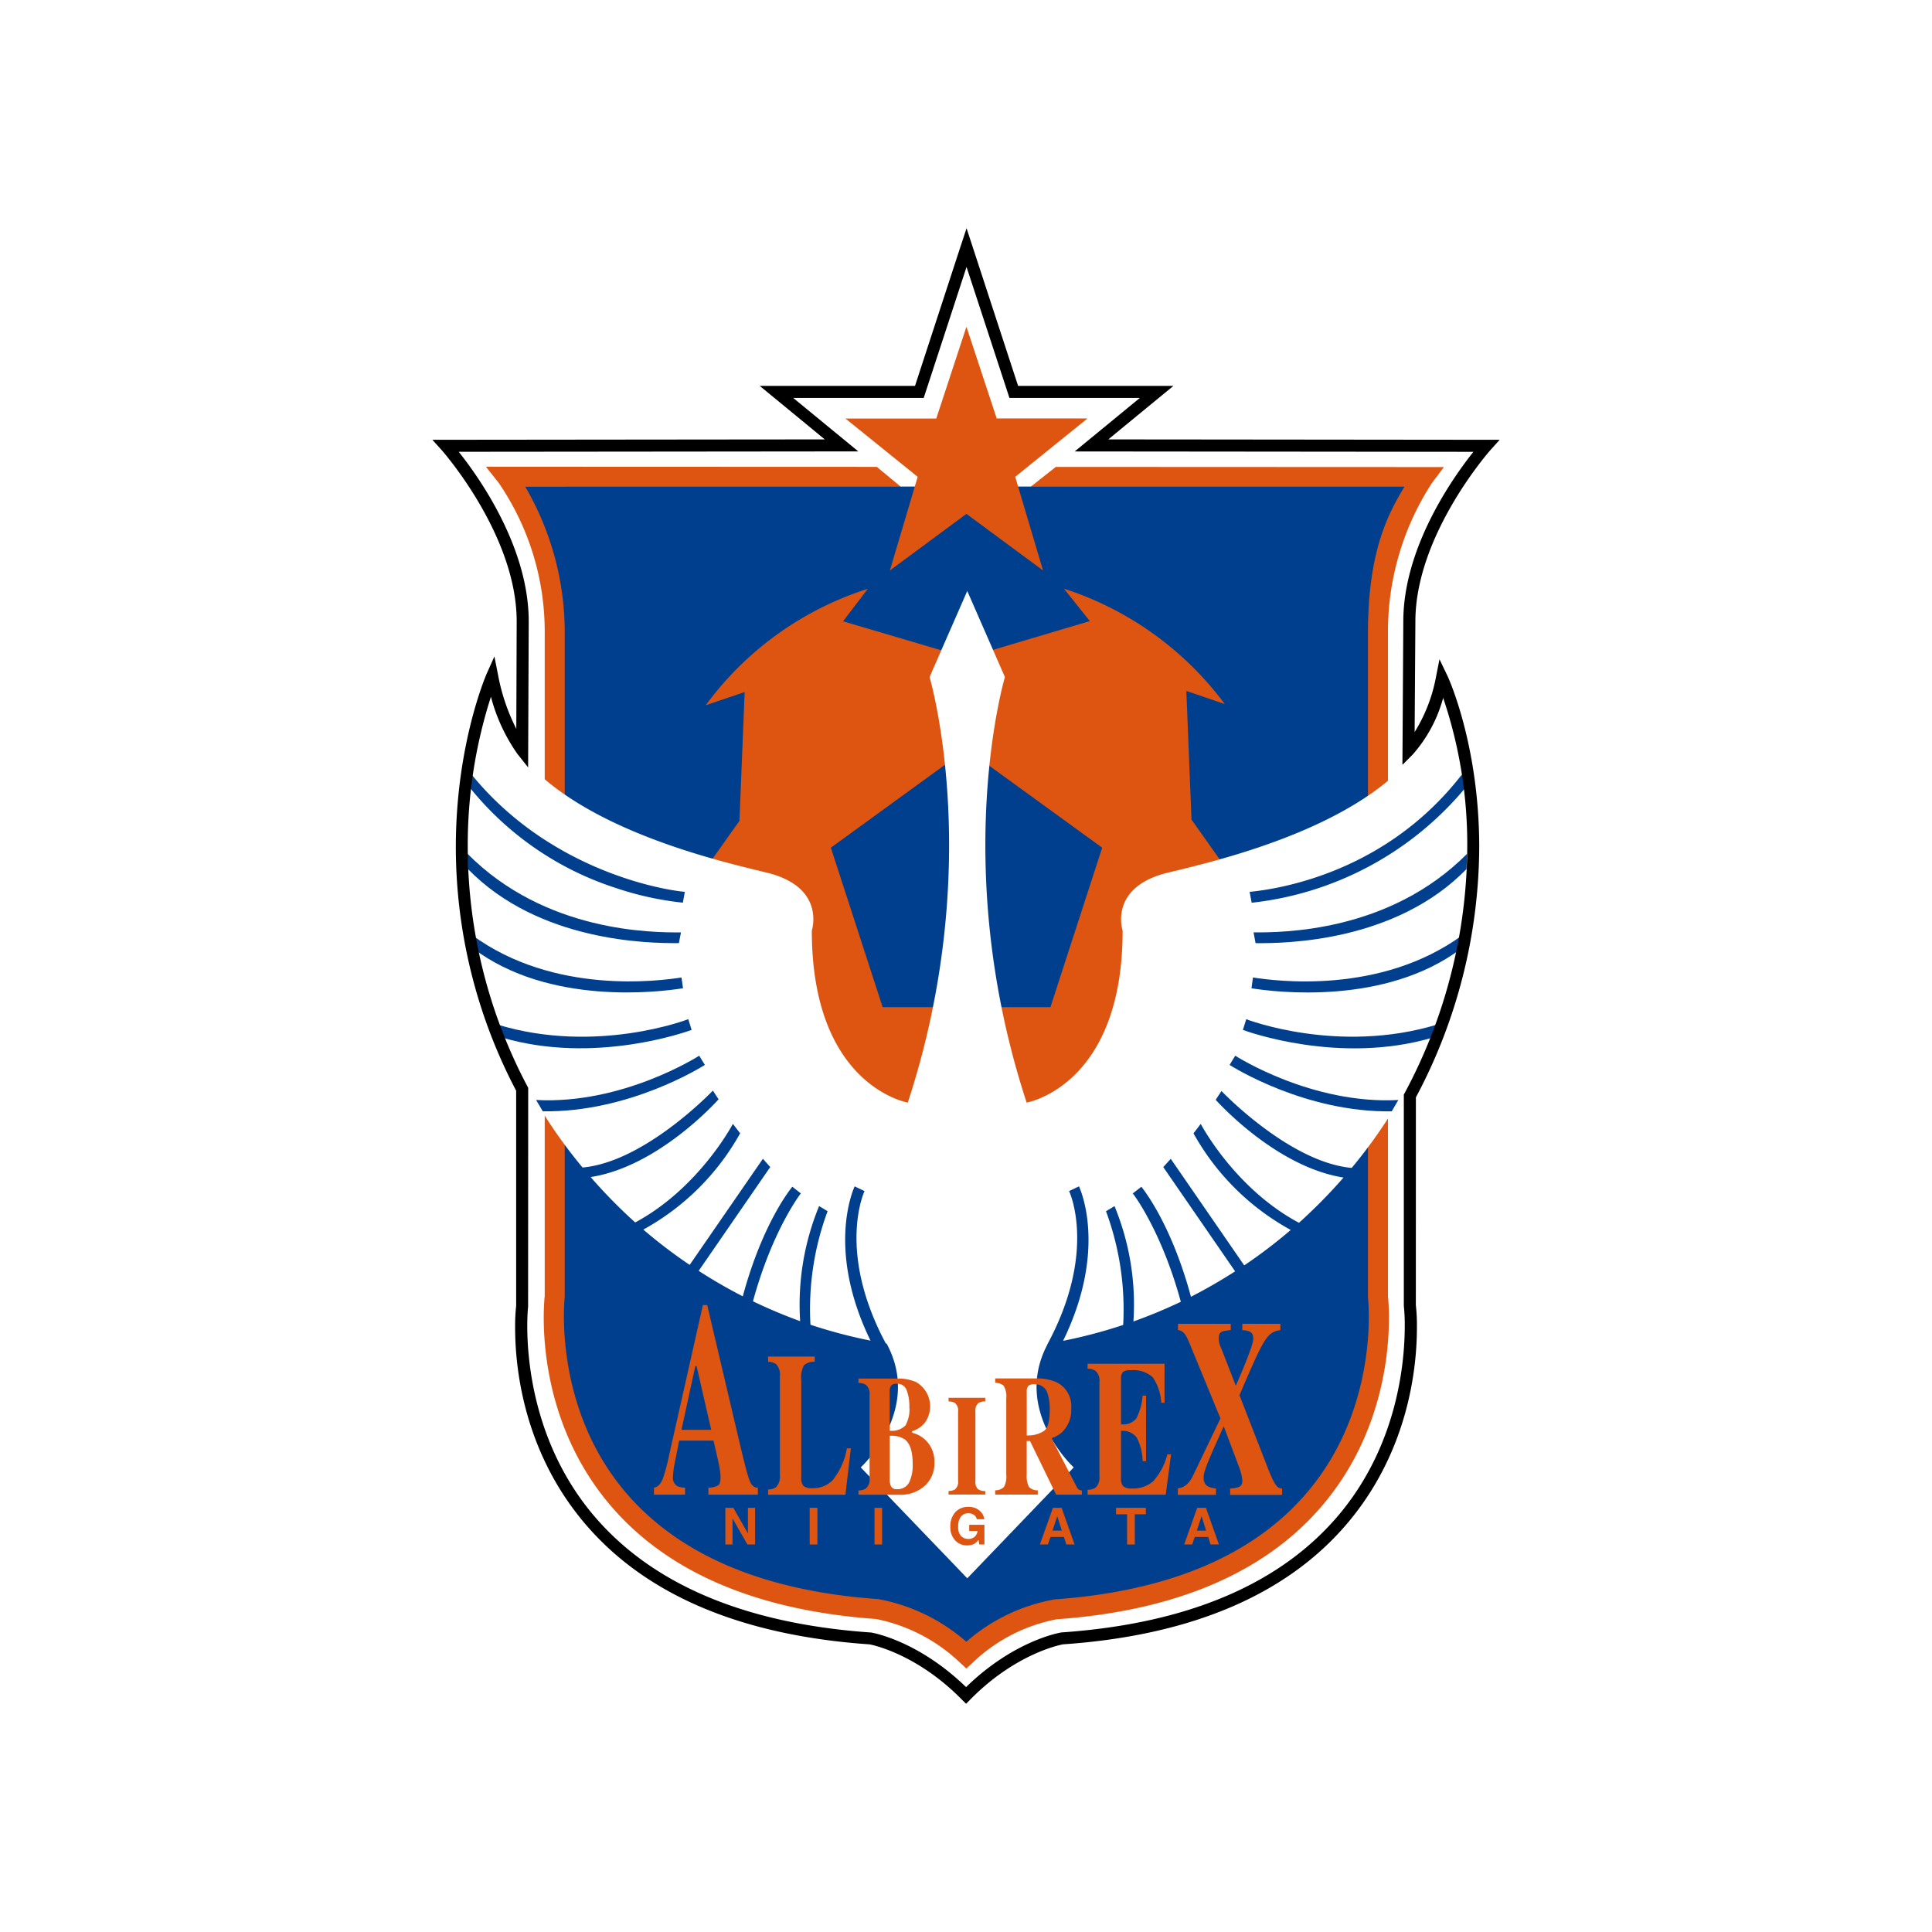 <svg xmlns="http://www.w3.org/2000/svg" xmlns:xlink="http://www.w3.org/1999/xlink" width="280" height="280" viewBox="0 0 280 280">
  <defs>
    <clipPath id="clip-path">
      <rect id="長方形_79" data-name="長方形 79" width="214" height="214" transform="translate(-1478.081 -0.081)" fill="#c8cbcc"/>
    </clipPath>
  </defs>
  <g id="グループ_248" data-name="グループ 248" transform="translate(1515)">
    <rect id="長方形_86" data-name="長方形 86" width="280" height="280" transform="translate(-1515)" fill="#fff"/>
    <g id="マスクグループ_1" data-name="マスクグループ 1" transform="translate(-3.919 33.081)" clip-path="url(#clip-path)">
      <g id="_レイヤー_1-2" transform="translate(-1448.419 -0.006)">
        <path id="パス_527" data-name="パス 527" d="M77.95,213.472c-7.033-7.142-13.924-8.232-13.924-8.232-55.706-3.853-50.412-48.2-50.412-48.2V125.658C-3.215,93.551,9.275,65.8,9.275,65.8a26.658,26.658,0,0,0,4.339,10.729L13.7,57.843C13.7,44.815,2.553,32.4,2.553,32.4l57.357-.057L50.481,24.6h20.7L78.019,3.674,84.857,24.6h20.708l-9.417,7.741,57.195.057s-11.149,12.418-11.149,25.446l-.122,18.683s3.479-3.479,4.841-10.445c0,0,12.964,27.085-4.637,60.559v30.4s5.3,44.346-50.406,48.2c0,0-6.9,1.09-13.919,8.232Z" transform="translate(-0.603 -0.868)" fill="#fff"/>
        <path id="パス_528" data-name="パス 528" d="M92.8,212.3c17.595-1.239,30.686-6.938,38.924-16.91,11.014-13.333,9.24-29.3,9.158-29.975l.013.177V69.448a39.459,39.459,0,0,1,6.37-21.828L149,45.308h-2.9l-53.349-.023-3.616,2.86H70.275l-3.466-2.868-53.648-.02h-3l1.861,2.352A38.192,38.192,0,0,1,18.684,69.4v96.153l.007-.177c-.075.676-1.855,16.64,9.145,29.975,8.252,9.971,21.344,15.665,38.938,16.91l-.075-.007a24.651,24.651,0,0,1,12.111,6.268l.975.907.988-.907A24.135,24.135,0,0,1,92.858,212.3H92.8Z" transform="translate(-2.401 -10.692)" fill="#de5511"/>
        <path id="パス_529" data-name="パス 529" d="M94.311,210.312a26.509,26.509,0,0,0-12.767,6.133,26.7,26.7,0,0,0-12.727-6.175l-.034-.007h-.047c-16.74-1.185-29.15-6.522-36.866-15.83-10.228-12.365-8.542-27.671-8.537-27.818l.013-.08V70.293a41.871,41.871,0,0,0-5.727-21.249l127.428-.007c-2.444,4.062-5.293,9.453-5.293,21.3v96.228l.013.088c.02.145,1.692,15.462-8.537,27.8-7.711,9.328-20.166,14.67-36.921,15.854h0Z" transform="translate(-4.162 -11.585)" fill="#003f8d"/>
        <path id="パス_530" data-name="パス 530" d="M124.263,135.129l-17.689,5.951L95.006,155.689l5.767,1.739a46.682,46.682,0,0,1-28.133.02l5.8-1.719L66.86,141.134l-17.7-5.951.223,5.839A46.809,46.809,0,0,1,40,112.9c0-.22-.047-.487-.04-.708l3.215,5.043,10.77-15.191L54.7,83.389l-5.639,1.9A46.665,46.665,0,0,1,72.545,68.422l-3.581,4.706,17.9,5.28L104.726,73.1l-3.751-4.7a47.012,47.012,0,0,1,23.307,16.72l-5.571-1.9.751,18.65,10.77,15.2,3.215-5.01c.007.25-.034.589-.034.843A46.489,46.489,0,0,1,124,141.025l.257-5.9ZM67.19,105.939,74.7,129.054H99.014l7.5-23.114L86.843,91.662,67.19,105.939Z" transform="translate(-9.44 -16.16)" fill="#de5511"/>
        <path id="パス_531" data-name="パス 531" d="M95.92,45.815l11.1,8.2-4.028-13.57,10.478-8.462H100.307L95.92,18.7,91.548,32H78.388l10.465,8.449L84.825,54.02Z" transform="translate(-18.519 -4.417)" fill="#de5511"/>
        <path id="パス_532" data-name="パス 532" d="M115.1,142.576l.833-1.272c.095.095,9.863,10.33,18.873,11.146a71.992,71.992,0,0,0,13.077-68.71c-2.626,17.313-31.058,23.825-39.7,25.913-8.672,2.105-6.574,8.4-6.574,8.4,0,22.566-13.911,24.928-13.911,24.928-11.278-34.378-3.148-61.666-3.148-61.666L79.092,68.837,73.63,81.316s8.123,27.291-3.155,61.666c0,0-13.911-2.366-13.911-24.932,0,0,2.1-6.3-6.546-8.4-8.664-2.1-37.1-8.6-39.724-25.913a71.914,71.914,0,0,0,13.046,68.655c9-.8,18.792-11.048,18.887-11.149l.826,1.265c-.4.441-8.814,9.764-18.541,11.268a75.035,75.035,0,0,0,6.457,6.577c9.227-4.955,14.114-14.2,14.155-14.288l1.055,1.371a35.766,35.766,0,0,1-14.033,13.952,73.174,73.174,0,0,0,6.716,5.118l10.614-15.38,1.063,1.2-10.37,15.041a72.3,72.3,0,0,0,6.39,3.693c2.891-10.695,7.006-15.662,7.183-15.884l1.239.975-.088.1c-.033.055-4.068,5.3-6.858,15.53a74.154,74.154,0,0,0,6.838,2.88,37.484,37.484,0,0,1,2.748-16.68l1.232.741a40.734,40.734,0,0,0-2.484,16.457,72.922,72.922,0,0,0,8.7,2.3c-6.457-13.261-2.464-21.963-2.295-22.353l1.429.684h0c-.04.09-4.062,8.712,3.087,22.082a.921.921,0,0,1,.108.02c-.047-.1-.08-.187.007,0,5.253,9.707-3.751,17.942-3.751,17.942l15.441,16.074,15.428-16.074s-8.888-8.14-3.831-17.777h-.02c7.29-13.475,3.235-22.177,3.175-22.269h.007l1.429-.684c.175.389,4.177,9.1-2.3,22.386a72.574,72.574,0,0,0,8.706-2.3A40.979,40.979,0,0,0,99.2,158.728l1.232-.741a37.31,37.31,0,0,1,2.741,16.72,73.525,73.525,0,0,0,6.871-2.856c-2.8-10.266-6.837-15.54-6.878-15.594l-.095-.1,1.252-.975c.169.223,4.292,5.205,7.19,15.942q3.289-1.687,6.4-3.683l-10.412-15.109,1.083-1.2,10.649,15.445a73.608,73.608,0,0,0,6.742-5.135,35.75,35.75,0,0,1-14.094-14l1.05-1.371c.04.085,4.948,9.385,14.236,14.334a77.512,77.512,0,0,0,6.457-6.557c-9.727-1.534-18.122-10.831-18.528-11.268Z" transform="translate(-1.572 -16.263)" fill="#fff"/>
        <path id="パス_533" data-name="パス 533" d="M86.194,211.662h-.007C86.234,211.736,86.281,211.834,86.194,211.662Z" transform="translate(-20.362 -50.005)" fill="#0964a8"/>
        <path id="パス_534" data-name="パス 534" d="M116.8,211.63h0C116.857,211.536,116.9,211.461,116.8,211.63Z" transform="translate(-27.594 -49.974)" fill="#0964a8"/>
        <path id="パス_535" data-name="パス 535" d="M38.022,122.244a45.232,45.232,0,0,1-9.687-2.119A44.865,44.865,0,0,1,7.269,105.719l.149-2.03c10.824,13.288,26.374,16.548,30.888,16.987l-.284,1.567Z" transform="translate(-1.717 -24.496)" fill="#003f8d"/>
        <path id="パス_536" data-name="パス 536" d="M37.3,131.644c-4.4.05-20.316-.192-30.564-10.729l-.088-2.234C17.96,130.1,33.461,130.111,37.6,130.093l-.3,1.551Z" transform="translate(-1.571 -28.038)" fill="#003f8d"/>
        <path id="パス_537" data-name="パス 537" d="M38.105,141.837c-3.479.561-19.414,2.529-30.407-5.761l-.162-1.943c11.887,8.709,27.165,6.634,30.347,6.146l.223,1.557Z" transform="translate(-1.78 -31.689)" fill="#003f8d"/>
        <path id="パス_538" data-name="パス 538" d="M40.487,151.646c-.569.207-13.979,5.077-27.464,1.11l-.676-1.885c14.3,4.357,27.524-.728,27.659-.783l.481,1.557Z" transform="translate(-2.917 -35.458)" fill="#003f8d"/>
        <path id="パス_539" data-name="パス 539" d="M44.143,158.357c-.481.3-11.014,6.916-23.491,6.722l-.968-1.641c12.577.673,23.531-6.35,23.64-6.417Z" transform="translate(-4.651 -37.096)" fill="#003f8d"/>
        <path id="パス_540" data-name="パス 540" d="M155.375,122.254a46.942,46.942,0,0,0,31.065-16.765l-.616-1.8c-10.879,14.069-26.225,16.548-30.739,16.987l.291,1.577Z" transform="translate(-36.639 -24.496)" fill="#003f8d"/>
        <path id="パス_541" data-name="パス 541" d="M156.117,131.654c4.4.05,20.316-.192,30.571-10.737l.095-2.224c-11.325,11.413-26.82,11.42-30.957,11.4l.291,1.558Z" transform="translate(-36.814 -28.041)" fill="#003f8d"/>
        <path id="パス_542" data-name="パス 542" d="M155.437,141.846c3.466.561,19.408,2.524,30.407-5.768l.162-1.936c-11.894,8.7-27.172,6.634-30.36,6.14Z" transform="translate(-36.722 -31.691)" fill="#003f8d"/>
        <path id="パス_543" data-name="パス 543" d="M153.8,151.649c.576.217,14,5.09,27.471,1.124l.684-1.9c-14.323,4.352-27.538-.724-27.666-.775l-.487,1.547Z" transform="translate(-36.335 -35.462)" fill="#003f8d"/>
        <path id="パス_544" data-name="パス 544" d="M151.28,158.359c.481.3,11.021,6.926,23.5,6.722l.955-1.641c-12.577.673-23.516-6.347-23.638-6.422l-.818,1.34Z" transform="translate(-35.74 -37.095)" fill="#003f8d"/>
        <path id="パス_545" data-name="パス 545" d="M56.636,248.129v-3.774l2.16,3.774h1.11v-5.31H58.87v3.709l-2.112-3.709H55.6v5.31h1.035Z" transform="translate(-13.136 -57.366)" fill="#de5511"/>
        <path id="パス_546" data-name="パス 546" d="M72.716,242.817v5.31H71.6v-5.31Z" transform="translate(-16.915 -57.365)" fill="#de5511"/>
        <path id="パス_547" data-name="パス 547" d="M85,242.817v5.31H83.9v-5.31Z" transform="translate(-19.821 -57.365)" fill="#de5511"/>
        <path id="パス_548" data-name="パス 548" d="M102.492,243.154a2.367,2.367,0,0,0-1.6-.514,2.432,2.432,0,0,0-1.888.773,2.972,2.972,0,0,0-.711,2.065,2.77,2.77,0,0,0,.7,2.02,2.254,2.254,0,0,0,1.733.721,2.1,2.1,0,0,0,1.09-.261,2.7,2.7,0,0,0,.561-.534l.109.663h.744v-2.853h-2.207v.893h1.218a1.445,1.445,0,0,1-.426.846,1.415,1.415,0,0,1-.928.314,1.48,1.48,0,0,1-1.022-.406,1.818,1.818,0,0,1-.434-1.377,2.214,2.214,0,0,1,.412-1.476,1.308,1.308,0,0,1,1.05-.467,1.364,1.364,0,0,1,.609.122,1,1,0,0,1,.616.744h1.09a1.893,1.893,0,0,0-.724-1.272Z" transform="translate(-23.222 -57.324)" fill="#de5511"/>
        <path id="パス_549" data-name="パス 549" d="M118.462,246.121h-1.354l.691-2.092Zm-2.017,2.007.372-1.093h1.95l.345,1.093h1.2l-1.881-5.31h-1.259l-1.888,5.31Z" transform="translate(-27.236 -57.366)" fill="#de5511"/>
        <path id="パス_550" data-name="パス 550" d="M129.743,242.817h4.312v.933h-1.6v4.377h-1.117V243.75h-1.6v-.933Z" transform="translate(-30.652 -57.365)" fill="#de5511"/>
        <path id="パス_551" data-name="パス 551" d="M145.841,246.121h-1.347l.691-2.092Zm-2.017,2.007.366-1.093h1.957l.339,1.093H147.7l-1.883-5.31h-1.265l-1.888,5.31h1.157Z" transform="translate(-33.705 -57.366)" fill="#de5511"/>
        <path id="パス_552" data-name="パス 552" d="M48.045,213.184h.182l2.119,9.233H46.035Zm-1.489,18.626v-1.015a2.545,2.545,0,0,1-1.124-.22,1.371,1.371,0,0,1-.636-1.249,13.31,13.31,0,0,1,.291-2.244c.095-.477.3-1.513.616-3.1h4.976l.561,2.427c.122.531.224.978.284,1.364a8.883,8.883,0,0,1,.175,1.414c0,.684-.108,1.124-.339,1.279a2.859,2.859,0,0,1-1.422.332v1.015h7.17v-1.015c-.514.033-.9-.294-1.177-.972s-.671-2.2-1.239-4.546l-4.928-20.945H49.14l-4.908,21.818a26.339,26.339,0,0,1-.893,3.344c-.332.813-.758,1.239-1.292,1.3v1.015h4.509Z" transform="translate(-9.934 -48.273)" fill="#de5511"/>
        <path id="パス_553" data-name="パス 553" d="M63.71,234.139v-.761a2.019,2.019,0,0,0,1.124-.314,2.138,2.138,0,0,0,.583-1.758V216.962a2.194,2.194,0,0,0-.549-1.746,2.126,2.126,0,0,0-1.157-.346v-.751h6.756v.751a2.24,2.24,0,0,0-1.564.5,3.833,3.833,0,0,0-.392,2.214v13.992a1.789,1.789,0,0,0,.332,1.3,1.963,1.963,0,0,0,1.314.319,3.992,3.992,0,0,0,2.924-1.182,10.091,10.091,0,0,0,2.045-4.594H75.7l-.785,6.719h-11.2Z" transform="translate(-15.051 -50.586)" fill="#de5511"/>
        <path id="パス_554" data-name="パス 554" d="M103.27,235.961v-.514a1.607,1.607,0,0,1-1.083-.3,1.514,1.514,0,0,1-.345-1.165v-10.06a1.409,1.409,0,0,1,.439-1.235,2.041,2.041,0,0,1,.988-.22v-.534H97.948v.534a1.845,1.845,0,0,1,.935.224,1.415,1.415,0,0,1,.447,1.232v10.06a1.39,1.39,0,0,1-.461,1.239,1.823,1.823,0,0,1-.92.223v.514h5.322Z" transform="translate(-23.14 -52.432)" fill="#de5511"/>
        <path id="パス_555" data-name="パス 555" d="M135.654,234.454H124.336v-.711a2.1,2.1,0,0,0,1.192-.335,2.065,2.065,0,0,0,.521-1.641V218.181a1.976,1.976,0,0,0-.541-1.661,2.138,2.138,0,0,0-1.172-.329v-.718h11.149v5.659h-.474a7.213,7.213,0,0,0-1.245-3.706,4.16,4.16,0,0,0-3.215-1.005,1.6,1.6,0,0,0-1.13.271,1.667,1.667,0,0,0-.244,1.063v6.492a2.418,2.418,0,0,0,2.234-.866,8.592,8.592,0,0,0,.9-3.29h.5v9.5h-.5a7.721,7.721,0,0,0-.84-3.392,2.523,2.523,0,0,0-2.295-.992v6.806a1.792,1.792,0,0,0,.312,1.215,1.942,1.942,0,0,0,1.3.325,4.441,4.441,0,0,0,3.033-1.032,9.1,9.1,0,0,0,2.072-3.913h.541l-.778,5.841Z" transform="translate(-29.374 -50.905)" fill="#de5511"/>
        <path id="パス_556" data-name="パス 556" d="M85.381,220.233a1.568,1.568,0,0,1,.217-.933,1.009,1.009,0,0,1,.8-.261,1.424,1.424,0,0,1,1.456.975,6.515,6.515,0,0,1,.379,2.4,4.616,4.616,0,0,1-.576,2.674,2.776,2.776,0,0,1-2.275.751Zm1.361,14.889a5.2,5.2,0,0,0,3.709-1.282,4.32,4.32,0,0,0,1.407-3.354,4.27,4.27,0,0,0-1.469-3.452,4.32,4.32,0,0,0-1.76-.9v-.227a3.669,3.669,0,0,0,1.793-1.157,4.052,4.052,0,0,0-1.219-5.958,6.3,6.3,0,0,0-2.7-.508H80.856v.63a2.115,2.115,0,0,1,1.1.292,1.773,1.773,0,0,1,.508,1.476v12.056a1.718,1.718,0,0,1-.541,1.486,1.934,1.934,0,0,1-1.063.271v.629h5.883Zm-1.361-8.532a3.374,3.374,0,0,1,2.18.511q1.148.857,1.15,3.527a5.783,5.783,0,0,1-.521,2.731,1.892,1.892,0,0,1-1.815.955.824.824,0,0,1-.853-.534,2.516,2.516,0,0,1-.142-.951v-6.238Z" transform="translate(-19.102 -51.569)" fill="#de5511"/>
        <path id="パス_557" data-name="パス 557" d="M111.373,220.174a1.253,1.253,0,0,1,.223-.826,1.345,1.345,0,0,1,.962-.244,1.868,1.868,0,0,1,1.855,1.422,7.178,7.178,0,0,1,.291,2.295c0,1.564-.264,2.572-.771,3.005a4.091,4.091,0,0,1-2.559.691v-6.343Zm1.6,14.927v-.623a1.652,1.652,0,0,1-1.294-.511,3.558,3.558,0,0,1-.312-1.773v-4.864h.481l3.784,7.771h3.731v-.6a1.006,1.006,0,0,1-.412-.115.836.836,0,0,1-.325-.379l-3.669-7.088a3.89,3.89,0,0,0,1.773-1.12,4.465,4.465,0,0,0,1.09-3.195,3.86,3.86,0,0,0-2.187-3.821,7.206,7.206,0,0,0-2.958-.524H106.8v.63a2.1,2.1,0,0,1,1.212.406,3.055,3.055,0,0,1,.392,1.893v11a3.137,3.137,0,0,1-.332,1.8,1.747,1.747,0,0,1-1.272.487v.623h6.175Z" transform="translate(-25.232 -51.564)" fill="#de5511"/>
        <path id="パス_558" data-name="パス 558" d="M156.319,208.811c-2.01.3-2.424,1.294-5.93,9.43l4.041,10.38c1.157,3,1.516,3.083,2.14,3.152v.92h-7.534v-.92c1.165-.108,1.773-.182,1.773-1.177a7.62,7.62,0,0,0-.461-1.9l-2.24-5.951-.84,1.881c-1.835,4.068-2.071,4.911-2.071,5.6,0,1.289,1.015,1.436,1.788,1.544v.92H141.46v-.92c.745-.182,1.5-.365,2.289-2.051l3.886-8.11-4.394-10.665c-.461-1.134-.833-2.055-1.76-2.135V207.9h7.649v.908c-1.292.157-1.739.157-1.739,1.219a2.864,2.864,0,0,0,.332,1.354l2.14,5.5q2.524-5.8,2.524-6.779c0-1.137-.616-1.172-1.584-1.294V207.9h5.517v.908Z" transform="translate(-33.42 -49.117)" fill="#de5511"/>
        <path id="パス_559" data-name="パス 559" d="M76.583,2.536S70.315,21.727,69.949,22.85H47.441s7.033,5.774,9.43,7.758c-4.441,0-56.87.055-56.87.055l1.307,1.449c.109.119,10.912,12.323,10.912,24.863,0,0-.033,10.276-.055,15.58a28.843,28.843,0,0,1-2.641-7.794l-.534-2.7-1.117,2.5C7.8,64.736,3.4,74.8,3.4,89.7A75.949,75.949,0,0,0,12.144,125v31.173a26.534,26.534,0,0,0-.149,3.215c0,5.6,1.15,17.533,9.789,27.955,8.746,10.57,22.745,16.6,41.572,17.895h0S70,206.4,76.718,213.221l.63.629.623-.629c6.716-6.824,13.37-7.974,13.438-7.988,18.745-1.287,32.744-7.318,41.49-17.887,8.624-10.415,9.789-22.323,9.789-27.985a26.51,26.51,0,0,0-.155-3.29s.007-29.714.007-30.107a77.717,77.717,0,0,0,9.179-36.24c0-14.937-4.536-24.725-4.624-24.888l-1.137-2.369-.508,2.582a23.064,23.064,0,0,1-3.093,7.971c.027-3.9.109-16.034.109-16.034,0-12.55,10.8-24.756,10.912-24.873l1.3-1.449s-52.267-.055-56.714-.055c2.4-1.983,9.437-7.758,9.437-7.758H84.891C84.519,21.726,77.419,0,77.419,0l-.833,2.536ZM70.578,24.6h.63S76.144,9.522,77.416,5.613C78.7,9.522,83.636,24.6,83.636,24.6H102.53c-2.41,1.983-9.437,7.751-9.437,7.751s54.3.05,57.784.055c-2.938,3.686-10.161,13.83-10.161,24.573l-.129,20.8,1.489-1.5a20.345,20.345,0,0,0,4.414-8.212A66.04,66.04,0,0,1,149.984,89.7a76.068,76.068,0,0,1-9.078,35.654l-.115.19v30.631a26.209,26.209,0,0,1,.135,2.908c0,5.357-1.063,17.137-9.375,27.175-8.442,10.174-22.022,15.982-40.338,17.248-.366.047-6.953,1.2-13.864,7.926-6.938-6.722-13.512-7.88-13.8-7.913-18.4-1.279-31.978-7.088-40.42-17.263-8.313-10.053-9.375-21.848-9.375-27.152,0-1.753.122-2.8.122-2.836l.013-31.687-.109-.2a74.339,74.339,0,0,1-8.652-34.7A70.075,70.075,0,0,1,8.488,67.908,25.752,25.752,0,0,0,12.333,76.2l1.544,1.943.088-21.159c0-10.754-7.21-20.9-10.148-24.583l57.913-.055S54.716,26.581,52.3,24.6H70.576Z" transform="translate(0 0)"/>
      </g>
    </g>
  </g>
</svg>
